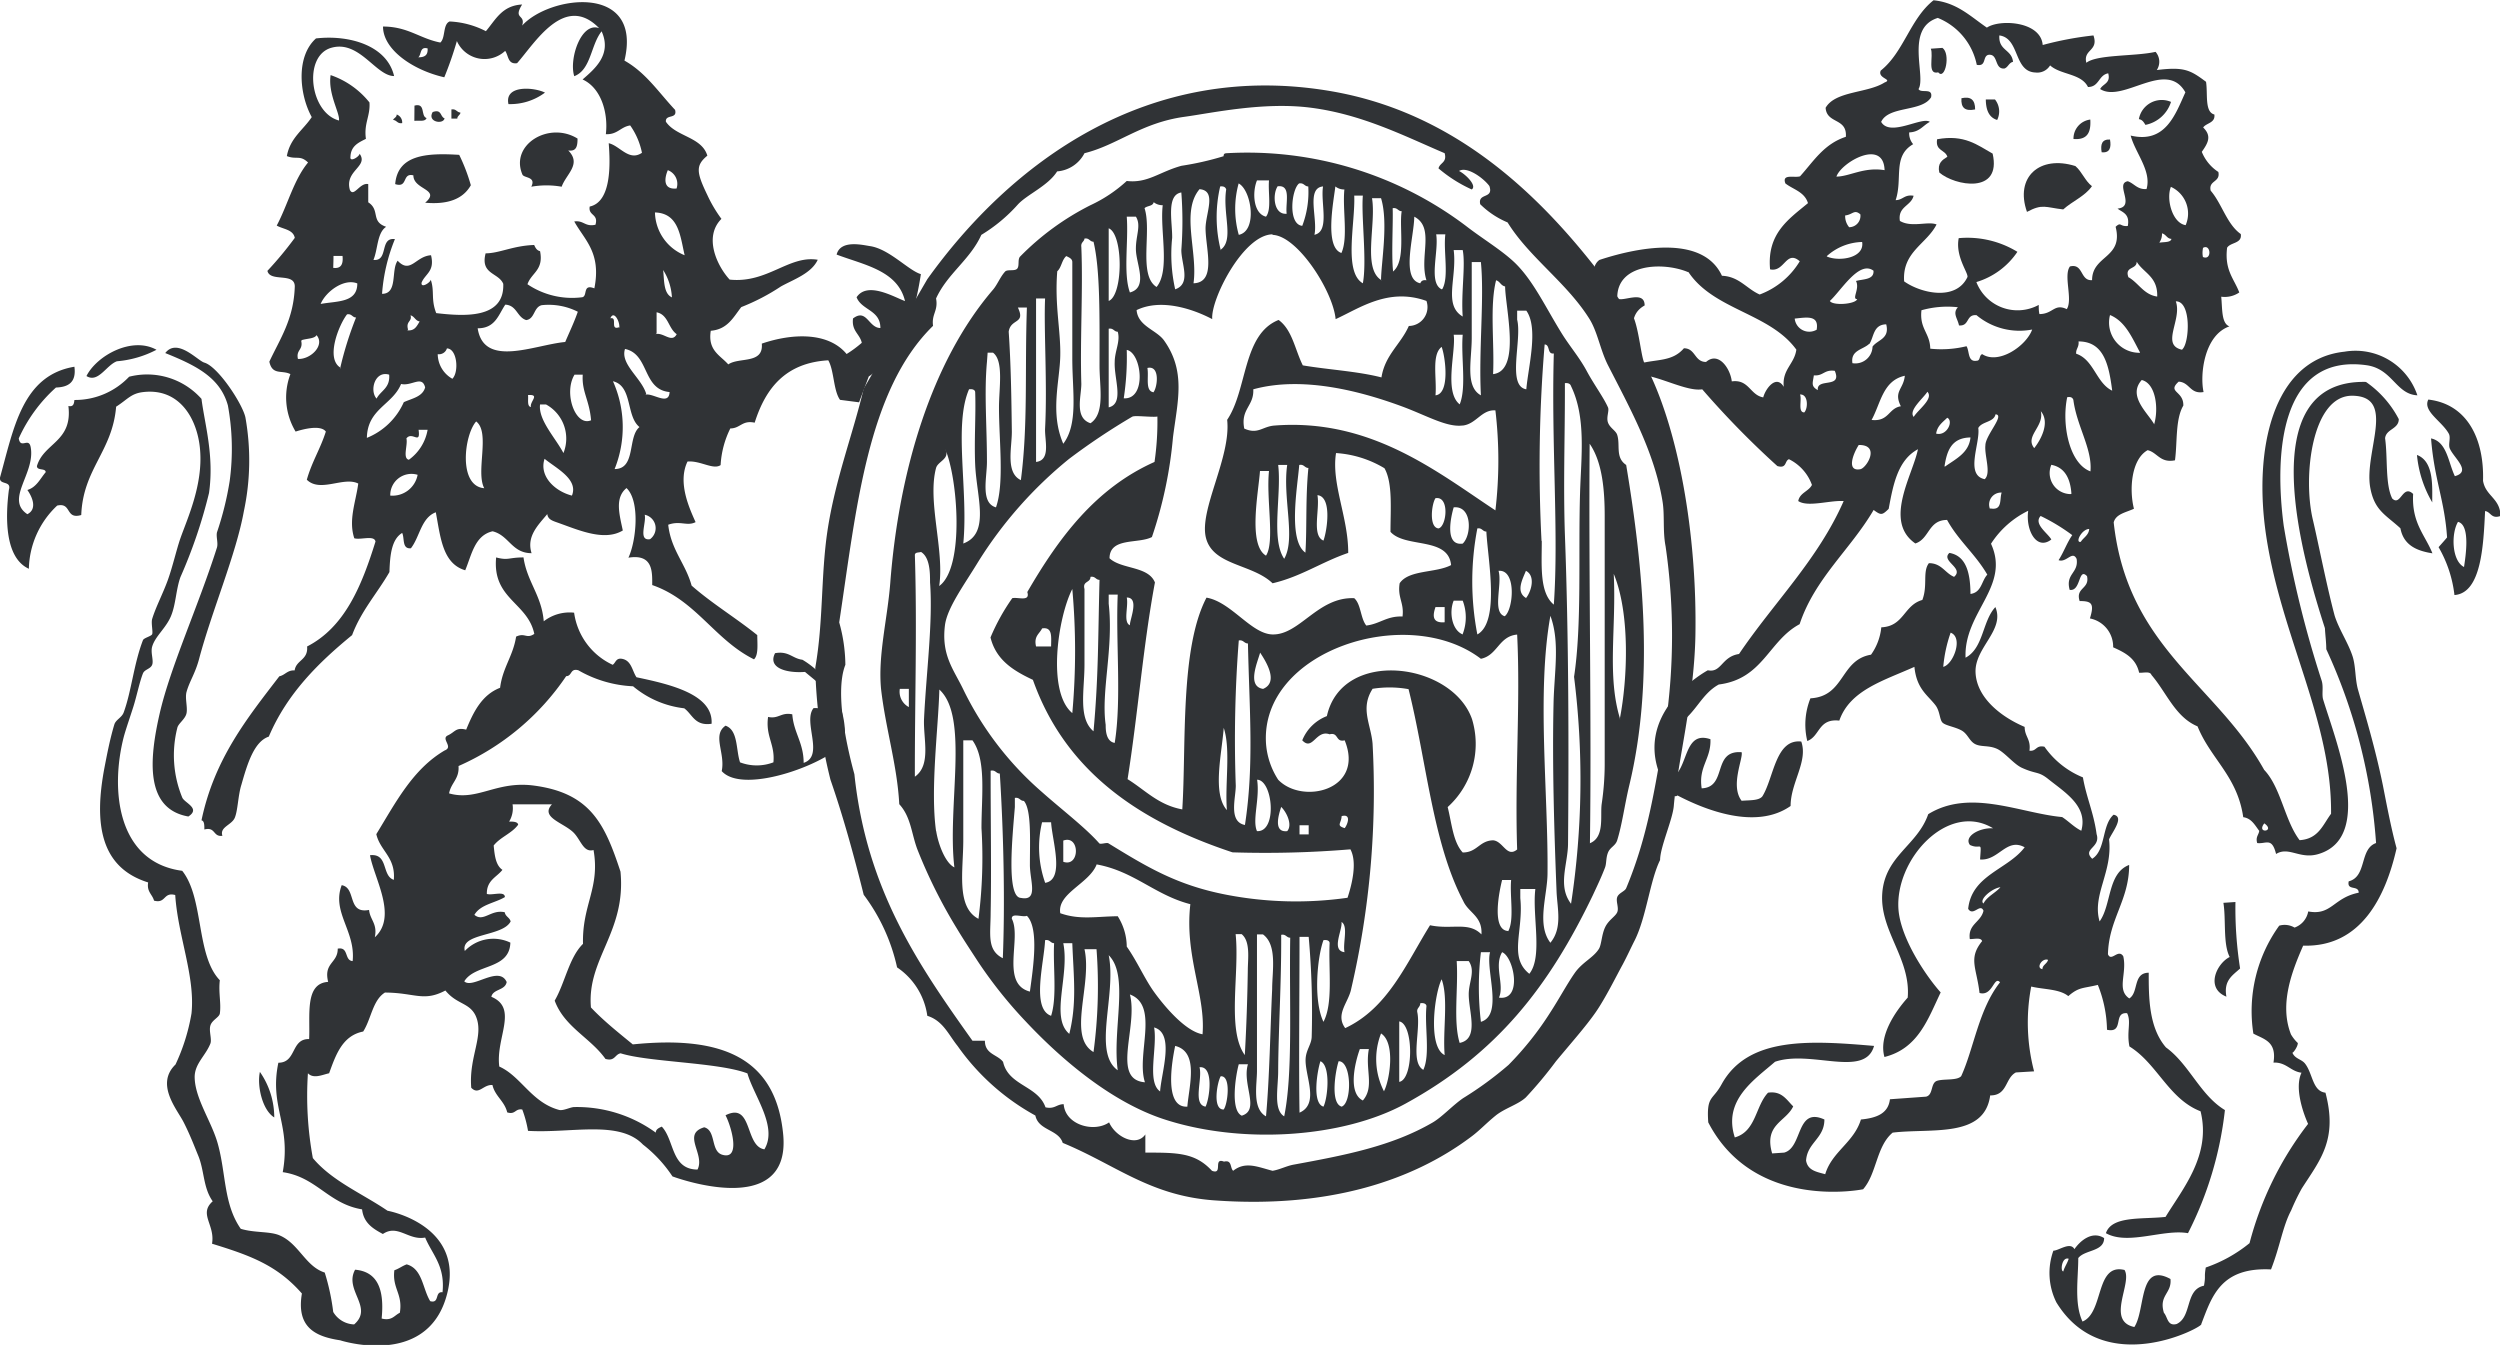 <svg xmlns="http://www.w3.org/2000/svg" viewBox="0 0 182.76 98.32"><title>lions</title><g id="Ebene_2" data-name="Ebene 2"><g id="Ebene_1-2" data-name="Ebene 1"><path d="M122.36,58.93c-.09,1-1,3-1,3.94-.74,1.49-1,4.15-1.85,5.86-.33.65-.51,1.07-.88,1.77-.49.89-1.28,2.5-2,3.53s-1.76,2.2-2.88,3.55a30.09,30.09,0,0,1-2.21,2.65c-.58.53-1.53.78-2.21,1.33s-1.18,1.1-1.78,1.54c-4.45,3.35-10.72,5.24-18.8,4.65-4.7-.34-7.22-2.62-11.06-4.2-.32-1-1.77-.89-2-2A16.87,16.87,0,0,1,70,76.46c-.66-.82-1.06-1.84-2.21-2.2a5.11,5.11,0,0,0-2.21-3.54,13.76,13.76,0,0,0-2.44-5.31c-.72-2.89-1.5-5.73-2.43-8.41a36.8,36.8,0,0,1-1.11-8.19c.6-3.41.4-6.71.89-10,.56-3.74,1.87-7.1,2.65-10.4l4.65-8c6-8.38,16.06-16.11,29.65-13.72,10,1.77,16.6,9,21.46,15.94.81,0,1,3.28,1.3,3.88,2.49,4.63,3.88,12.56,3.74,20C123.84,51.23,122.63,55.74,122.36,58.93ZM107.59,13.85a10.24,10.24,0,0,1-2.43-1.54c.1-.43.64-.41.45-1.11-2.91-1.24-6-2.83-9.74-3.32-3.48-.46-7.3.39-9.29.66-3.16.44-4.88,2.06-7.3,2.66a2.46,2.46,0,0,1-2,1.33c-.66,1.06-2.21,1.69-2.88,2.43a11.64,11.64,0,0,1-2.66,2.21C70.91,19,69.26,20,68.43,21.82c.17.91-.34,1.13-.22,2-4.81,4.7-5.61,13.41-6.86,21.68a11.79,11.79,0,0,1,.45,3.1c-.86,2.17.3,6.69.66,8,.89,8.48,4.73,14,8.63,19.48H72c0,1,.92,1,1.33,1.55.39,1.75,2.55,1.73,3.1,3.32.68.15.81-.23,1.33-.23.11,1.52,2.22,2.1,3.32,1.33.47,1.07,2,1.82,2.65.88v1.33c2.35,0,3.64,0,4.87,1.33.84.32.05-1,.88-.67.6-.15.43.46.67.67.9-.72,1.82-.27,2.88,0,.54-.09,1-.35,1.54-.45,3.75-.69,7.18-1.34,10.18-3.09.69-.41,1.43-1.23,2.21-1.77a25.58,25.58,0,0,0,3.32-2.43A22.84,22.84,0,0,0,113.34,74c.65-1,1.22-2.07,1.78-2.87s1.36-1.11,1.77-1.77c.19-.32.19-1,.44-1.55s.74-.79.89-1.11-.1-.78,0-1.1.56-.43.66-.67c1.59-3.8,2.13-7.4,2.88-11.94a45.35,45.35,0,0,0,0-13.06c-.22-1.13-.05-2.29-.23-3.32-.6-3.61-2.41-6.83-4-9.95-.55-1.11-.74-2.37-1.32-3.32-1.65-2.66-4.42-4.52-6-7.08a6.31,6.31,0,0,1-2-1.33c-.19-.86,1-.36.67-1.33-.41-.56-1.63-1.47-2.22-1.1C107.12,12.72,108,13.57,107.59,13.85Z" style="fill:#303336;fill-rule:evenodd"/><path d="M89.45,11.42c0-.19.09-.21.23-.22a26.53,26.53,0,0,1,17.48,5.31c1.17.91,2.56,1.74,3.53,2.65,1.4,1.32,2.34,3.4,3.54,5.31.57.9,1.25,1.69,1.77,2.66s1.22,1.91,1.55,2.65c.11.24-.14.72,0,1.11s.57.59.67.89c.25.74-.16,1.66.66,2.21,1.26,7.56,2.05,15.89.22,23.45-.34,1.43-.51,2.81-.88,4-.13.4-.51.49-.67.89s-.1.8-.22,1.1c-.27.71-.57,1.33-.88,2-3.22,6.7-7,11.58-13.72,15.26-4.58,2.5-12,3-17.7,1.11-3.73-1.24-7.32-4.23-10-7.08a32.44,32.44,0,0,1-3.54-4.43c-.5-.77-1.06-1.61-1.55-2.43a37.09,37.09,0,0,1-2.87-5.75c-.44-1.15-.47-2.39-1.33-3.32-.15-2.85-1-5.53-1.33-8.41-.24-2.46.46-5.1.67-7.74.62-8.15,3-16.21,7.52-21.47.32-.38.52-.93.88-1.32.17-.18.72,0,.89-.22s0-.69.22-.89A19.44,19.44,0,0,1,79.72,15a10.4,10.4,0,0,0,2.65-1.77c1.53.18,2.37-.66,4-1.11A21.58,21.58,0,0,0,89.45,11.42Zm3.1,4.42c.42-.53.14-1.77.22-2.65h-.88C91.53,14.06,91.62,15.62,92.55,15.84Zm-2,1.33c1.4-.27.94-3.27,0-3.76A7,7,0,0,0,90.56,17.17Zm4.65-.66a6.91,6.91,0,0,0,.44-2.88c-.28,0-.31-.28-.67-.22C94.41,13.83,94.13,16.42,95.21,16.51Zm-6,1.77c1.06-.69.16-2.63.44-4.43-.05-.17-.19-.25-.44-.22A9.88,9.88,0,0,0,89.24,18.28Zm4.86-2.66c-.1-.78.36-2.13-.66-2C93,14.23,93.11,15.76,94.1,15.62Zm2,1.55c1.19-.21.46-2.34.66-3.54C95.46,13.74,96.35,16,96.09,17.17Zm2,1.33c.51-1.11.07-3.17.22-4.65a1,1,0,0,1-.66-.22C97.49,14.73,96.81,18.11,98.08,18.5ZM87.25,20.71c1.69-.06.9-2.47.88-4,0-1.12.85-2.78-.44-2.88C86.31,15.47,87.58,18.43,87.25,20.71Zm-1.56-3.32a11.68,11.68,0,0,0,.22,3.76c1.19-.41.45-1.85.45-2.87a27.85,27.85,0,0,0,0-4.21C85.24,14.25,85.71,16.22,85.69,17.39Zm13.94,3.32c.31-1.62-.13-4.9,0-6.41H99C99.09,16.26,98.2,19.89,99.63,20.71Zm1.33-.22c0-1.22.55-4.22,0-6h-.66C100.62,16.41,99.58,19.66,101,20.49ZM85,15a1,1,0,0,1-.66-.22c-.06.31-.49.25-.67.44.55,1.67-.48,4.91.88,5.76C85.56,19.77,84.78,16.84,85,15Zm16.81,4.87c1-.75.46-3.25.66-4.43-.28,0-.3-.28-.66-.22C101.85,16.29,101.71,18.64,101.84,19.83ZM82.6,21.38c1.35-.36.47-2.06.44-3.1s.41-1.78,0-2.44h-.67C82.51,17.64,82.1,20,82.6,21.38Zm21.23-.67c.06-.17.19-.26.45-.22-.55-1.7.64-3.85-.89-4.65C103.37,17.34,102.4,20.41,103.83,20.71ZM81.05,22c1.07-.42,1.07-4.89,0-5.31Zm12-4.87c-2.16,0-4.56,4.78-4.43,6.2-1.44-.76-3.76-1.52-5.53-.66.1,1.18,1.44,1.44,2,2.21,1.62,2.27,1,4.43.66,7.08a31.12,31.12,0,0,1-1.54,7.3c-1,.52-3.08,0-3.1,1.55.87.82,2.83.56,3.32,1.77-.86,4.6-1.25,9.67-2,14.38,1.28.79,2.25,1.89,4,2.21.3-4.66-.18-11.76,1.77-15.48C90,44,91.45,46.32,93,46.38c2,.07,3.33-2.76,6-2.65.5.44.45,1.46.88,2,1-.12,1.5-.71,2.65-.66.13-1-.38-1.38-.21-2.43.67-1,2.65-.74,3.76-1.33-.2-2.09-3.35-1.22-4.43-2.43,0-1.67.17-3.57-.44-4.65a7.87,7.87,0,0,0-3.54-1.11c-.36,2.23.9,4.7.89,7.3-1.94.66-3.44,1.73-5.53,2.22-1.49-1.43-4.35-1.28-4.87-3.32s1.85-5.9,1.55-8.63c1.49-2.2,1.12-6.25,3.76-7.3,1,.72,1.2,2.18,1.77,3.32,1.89.32,4,.43,5.75.88.26-1.65,1.41-2.42,2-3.76A1.38,1.38,0,0,0,104.28,22c-2.78-1-4.9.54-6.64,1.33C97.45,21.28,94.83,17.19,93,17.17Zm12.39,4c.5-.88.07-2.72.22-4h-.67C105.2,18.38,104.4,20.67,105.39,21.15ZM79.05,18.06c.13,3.13-.1,6.76,0,10,0,.92-.52,2.49.67,2.88,1.08-.72.66-2.63.66-4.2,0-3.48.06-7-.44-9.07-.28,0-.3-.29-.66-.23C79.26,17.68,79,17.7,79.05,18.06Zm27.88,5.08c-.13-1.72.22-3.75,0-4.86h-.66C106.53,20.32,105.49,22.29,106.93,23.14ZM77.29,19.83c-.2,2.49.26,4.32.22,6.19s-.76,4.17.22,6.42c1.11-1.46.66-3.85.66-6.2V19.16c0-.25-.24-.34-.44-.44C77.62,19,77.6,19.56,77.29,19.83Zm30.3,0V24.7c0,1.62-.5,3.56.67,4.2-.17-3.31.26-7.06,0-9.74h-.67Zm1.56,7.52c2.06-.24.9-4.81.88-6.41-.32-.06-.37-.37-.66-.45C108.89,22.38,109.26,25.11,109.15,27.35ZM75.74,33.77c1.1-.13.62-1.6.66-2.44.17-3.25-.1-7.25,0-9.51h-.66Zm-2-9.52c.16,2.31.2,4.89.23,7.31,0,1.21-.47,3,.66,3.54.53-4.06.28-8,.44-12.62h-.66C75,23.71,73.88,23.26,73.74,24.25Zm37.17-.88c.37,1.47-.77,4.86.67,5.09.14-1.65.91-4.47,0-5.75h-.67ZM81.05,29.78c1.16-.27.38-2.09.44-3.32,0-.8.43-1.51.22-2.21-.28,0-.3-.28-.66-.22Zm25.66-.22c.51-1.25.08-3.46.22-5.09h-.66C106.45,25.66,105.54,28.64,106.71,29.56Zm6,10c0,1.77-.18,3.77.88,4.64.37-5.21-.19-11.65,0-18.36-.51.07-.25-.64-.67-.66A106.89,106.89,0,0,0,112.69,39.52ZM104.94,28.9c1.07-.11.73-2.8.45-3.54C104.63,25.93,105.05,27.67,104.94,28.9Zm-22.79.22c1.71.1,1.32-3.33.22-3.54A19.85,19.85,0,0,1,82.15,29.12Zm-10-2.66c-.21,2.28,0,4.68,0,7.31,0,1.15-.49,3,.66,3.32.62-1.76.22-4.85.22-7.31,0-1.42.36-3.41-.44-4H72.2Zm12.17,2.22c.3-.37.5-2-.44-1.78C84,27.57,83.68,28.63,84.37,28.68Zm22.56,2.43c-1.1.12-2.48-.67-4.2-1.33-3.12-1.17-7.43-2.32-11.06-1.32.06,1.24-.94,1.42-.66,2.87,1,.45,1.32-.15,2.2-.22,7.07-.55,11.94,3.42,16.16,6.2a31.16,31.16,0,0,0,0-7.31C108.31,29.93,107.92,31,106.93,31.11Zm7.52-2.43c0,3.31-.12,6.84,0,10.4.28,7.46.29,15.64.23,22.57,0,1.51-.79,3.1.22,4.42a60.28,60.28,0,0,0,.22-16.59c.58-3.84.3-8.92.44-13.5.08-2.59.45-5.46-.66-7.75-.05-.16-.19-.25-.45-.22Zm-44,11.06c2-.72,1-3.37.89-5.75-.08-1.83.06-3.65,0-5.31,0-.17-.18-.26-.45-.22C69.7,31.08,70.8,35.85,70.42,39.74Zm12.39-9.29a48.66,48.66,0,0,0-4.64,3.1,30.4,30.4,0,0,0-6.64,7.52c-1,1.65-2.27,3.36-2.43,4.64-.27,2.18.62,3.21,1.32,4.65a23.48,23.48,0,0,0,5.76,7.53c1.39,1.24,3.19,2.61,4.2,3.76.1.1.54-.08.67,0,2.82,1.73,5,3.06,8.63,3.76a26.76,26.76,0,0,0,8.85.22c.29-.88.74-2.56.21-3.54a75.49,75.49,0,0,1-8.62.22C83.3,60.06,77.88,56.4,75.51,49.7c-1.4-.66-2.69-1.43-3.1-3.1A15.15,15.15,0,0,1,74,43.73c.42-.1,1.33.29,1.1-.45,2.32-4,5-7.59,9.3-9.51a20.53,20.53,0,0,0,.21-3.32C84.3,30.52,83,30.36,82.81,30.45Zm33.42,31.2c1.12-.43.76-2,.88-2.88a20,20,0,0,0,.22-2.87c0-6.47,0-12.51,0-18.15,0-1.83-.15-3.94-1.1-5.31C116.13,42.18,116.36,52.58,116.23,61.65ZM68.43,34.21c-.65,2.44.62,6,.23,8.63,1.88-1.36,1.35-7.93.44-10C69.47,33.55,68.57,33.71,68.43,34.21Zm25.45,6.64c.86-1.49-.13-4.46.22-6.86h-.66C93.7,36.16,92.89,39.4,93.88,40.85Zm1.55-.45c.12-1.76,0-4,.22-6.19-.28,0-.31-.29-.67-.22C94.85,35.61,94.14,39.49,95.43,40.4Zm-2.88.22c.66-1,0-4.18.22-6.19h-.66C92,36,91.22,39.83,92.55,40.62Zm4.2-1.1c.27-.73.64-3.22-.44-3.32C96.5,37.26,95.87,39.15,96.75,39.52Zm8.41-.89c.6-.13.83-2.39-.22-2.21C104.66,36.82,104.44,38.56,105.16,38.63Zm1.77,1.11c.67-.63.69-2.79-.66-2.65C106.06,37.8,105.59,39.93,106.93,39.74ZM108,46.38c1.68-.92.75-5.57.66-7.52-.28,0-.31-.29-.66-.23A20.41,20.41,0,0,0,108,46.38ZM66.88,56.78c1.21-.85.61-2.75.67-4.21.16-3.4.66-7.06.44-10,0-.67,0-1.82-.66-2.22-.17.06-.43,0-.45.22C67.05,46,66.87,51.32,66.88,56.78ZM110,45.05c.64-.48.88-3.44-.45-3.32C109.84,42.73,109.06,44.77,110,45.05Zm1.55-1.32c.39-.47.73-1.63,0-2C111.32,42.32,110.77,43.27,111.58,43.73Zm6.86,8.84c.59-3,.75-7.76-.44-10.62C118.17,45.91,117.46,49.4,118.44,52.57ZM79.28,43.06v5.53c0,1.88-.48,3.92.66,4.87.37-4,.33-7,.44-11.07-.28,0-.3-.28-.66-.22C79.72,42.62,79.12,42.46,79.28,43.06Zm-.89,9.07a50.77,50.77,0,0,0,0-9.07C77.36,45.05,76.5,50.56,78.39,52.13Zm2.66-8c.37,3.26-.57,6.4-.22,8.86,0,.33,0,1.21.66,1.32.51-3.17.07-7.3.22-10.84h-.66Zm1.55,1.55c0-.41.71-2-.23-2C82.51,44.32,82.09,45.48,82.6,45.71Zm24.33.67a3.42,3.42,0,0,0,0-2.44h-.66C105.92,44.75,106.14,46.06,106.93,46.38Zm-1.32-.89V44.38h-.67C104.75,44.94,104.65,45.57,105.61,45.49Zm7.52,18.37c0,1.61-.82,3.74.21,5.09.9-1.09.5-2.5.45-3.77-.17-4.31-.32-9.19-.22-13.71.05-2.33.48-4.5-.23-6.42C112.33,50.64,113.19,58,113.13,63.86ZM75.74,47.26h1.1c0-.67.13-1.45-.66-1.32C76,46.33,75.56,46.5,75.74,47.26Zm16.81,7.08A5.59,5.59,0,0,0,93.44,57c1.77,1.85,6.35.76,4.86-2.88-.68.17-.43-.61-1.1-.44-1-.36-1.24,1.26-2,.44A3.17,3.17,0,0,1,97,52.35c1.11-5,9.16-3.93,10.61.22A6.22,6.22,0,0,1,105.83,59c.3,1.18.39,2.55,1.1,3.32,1.06,0,1.21-.86,2.22-.89.74.06,1,1.3,1.76.67-.18-5.33.25-10.7,0-15.71-1.35.12-1.43,1.52-2.65,1.77C102.88,44.07,92.13,47.58,92.55,54.34Zm-2.21,3.1c0,.91-.55,2.63.67,2.87.68-4.41.32-8.44.22-13.27-.29,0-.32-.28-.67-.22A93.6,93.6,0,0,0,90.34,57.44Zm2-7.08c1.13-.48.26-1.93-.22-2.65C91.92,48.44,91.14,50.17,92.33,50.36Zm8,0c-.92,1.43-.12,2.59,0,4a63.82,63.82,0,0,1-1.56,17.92c-.19,1-1.19,1.86-.44,2.88,3.12-1.46,4.45-4.7,6.2-7.52,1.6.34,2.82-.29,3.76.67.08-1.34-.94-1.57-1.33-2.44-2.24-4.25-2.69-10.28-4-15.49A7.86,7.86,0,0,0,100.3,50.36ZM66.44,51.69V50.36h-.66A1.27,1.27,0,0,0,66.44,51.69Zm2,9.07c.14.91.65,2.32,1.33,2.65-.54-4.48,1.1-11-1.1-13C68.6,53.19,68,57.68,68.43,60.76Zm21.25-1.55c-.15-1.92.29-4.42-.23-6C89.31,55.15,88.62,58,89.68,59.21ZM70.42,54.79v6.63c0,2.24-.54,4.89,1.11,5.75a35,35,0,0,0,.22-6.63c0-2.34.37-5-.66-6.42h-.67Zm2,2.21c0,3,.06,6.92,0,9.73,0,1.55-.3,2.72.89,3.32.16-3.92.07-8.91-.22-13.5-.28,0-.3-.28-.67-.21Zm19.48,3.76c1.5.07,1.15-3.74,0-3.76C92.11,58.39,91.53,59.94,91.89,60.76ZM74.19,59c-.17,2.12-.64,6.6.44,6.64,1.32.26.65-1.27.66-2.44,0-1.8.12-4-.44-4.65-.29,0-.31-.28-.66-.22ZM94.1,60.76c.41-.47-.06-1.41-.44-1.77C93.49,59.51,93.05,60.88,94.1,60.76Zm4.2-.22c.16-.17.56-1.08-.22-.88C98.05,60.21,97.66,60.34,98.3,60.54Zm-21.9,4c1.47-.22.51-3.11.44-4.43h-.66A7.79,7.79,0,0,0,76.4,64.52ZM95,61h.67v-.67H95ZM77.73,63c1.23.43,1.23-2,0-1.55Zm2.43.22c-.56,1.39-2.89,2.09-2.65,3.54,1.41.5,2.61.24,4.2.22a4.2,4.2,0,0,1,.66,2.22c.75,1.06,1.32,2.38,2,3.32s2.24,2.86,3.54,3.09c.24-2.86-1.33-5.73-.89-9.51C84.42,65.43,82.91,63.69,80.16,63.19Zm30.09,4.87c.47-.86.11-2.55.22-3.76h-.66C109.62,65.08,109,68,110.25,68.06Zm.89-2.43c.25,2.44-.88,4.3.66,5.53,1-1.25.2-4.23.44-6.2h-1.1ZM75.29,72.49c.23-1.7.69-4.63-.22-5.54-.32.13-1.14-.25-1.1.22C74.7,68.58,73.12,71.92,75.29,72.49Zm23-2.88c-.14-.67.29-1.91-.22-2.21C98.15,68,97.28,69.5,98.3,69.61ZM91,77.13c.12-2.06.19-4.24.22-6.19,0-.83.21-2.11-.45-2.65h-.44C90.63,71.16,89.67,75.29,91,77.13ZM91.89,69c0,3.21,0,6.67,0,9.29,0,1-.37,2.75.66,3.32.26-2.85.31-6.32.45-9.3,0-1.31.39-3.22-.67-4h-.44Zm1.55,9.29c0,1.24-.36,2.84.44,3.32.65-3.21.36-8.2.44-13.06-.28,0-.31-.28-.66-.21C93.68,71.85,93.46,75.18,93.44,78.24ZM95,81.34c1.51-.66.34-2.77.45-4,.06-.63.42-1,.44-1.54a62.53,62.53,0,0,0-.22-7.31H95C95,72.76,94.94,77.77,95,81.34ZM76.84,74.26c.45-1.4.13-3.57.22-5.31-.28,0-.3-.29-.66-.22C76.33,70.37,75.38,73.75,76.84,74.26Zm19.91.44c.72-1.35.36-3.77.45-5.75,0-.18-.19-.26-.45-.22C96.29,70,96,73.14,96.75,74.7Zm-18.58.88c.57-2.29.31-4.21.22-6.63h-.66C78.21,71.31,76.75,74.38,78.17,75.58Zm1.77,1.33a36.06,36.06,0,0,0,.22-7.52h-.88C79.86,72,78,75.76,79.94,76.91Zm28.32-2.21c1.66-.49.32-3.81.67-5.09h-.67A21.65,21.65,0,0,0,108.26,74.7Zm1.32-1.77c1.76.25,1.08-3,.23-3.32C109.2,70.64,110,72,109.58,72.93ZM81.71,78.24c-.41-3,.86-6.91-.66-8.41C81.64,72.72,79.85,76.92,81.71,78.24Zm25-2c1.44-.29.66-2.27.66-3.55,0-.91.51-1.7,0-2.43h-.88C106.62,72.21,106.22,74.68,106.71,76.25Zm-1.1.88c-.15-1.77.29-4.13-.22-5.53C104.88,72.59,104.35,76.53,105.61,77.13Zm-21.91,2c-.66-2,1.08-5.62-1.1-6.42C83.22,75.06,81.2,78.92,83.7,79.12ZM103.61,74c.27,1.29-.54,3.65.44,4.21.52-1.11.08-3.17.23-4.65,0-.17-.19-.26-.45-.22C103.82,73.65,103.55,73.68,103.61,74Zm-1.32,5.09c1.06-.18,1.06-4.24,0-4.42Zm-17.48.67c.1-1.4,1.08-4.22-.44-4.65C84.63,76.57,83.81,79.09,84.81,79.79Zm16.37,0c.41-.78.85-3.53-.22-4.21A5.15,5.15,0,0,0,101.18,79.79ZM86.8,80.9c.12-1.5.87-4-.89-4.44C85.66,77.65,85.09,81,86.8,80.9Zm12.83-.45c.87-1,.15-2.27.44-3.76h-.66C99.06,77.65,98.51,79.9,99.63,80.45Zm-2.88.45c.32-.62.54-3-.22-3.32C96.32,78.18,95.88,80.65,96.75,80.9Zm1.33,0c.77-.27.74-3.33-.22-3.32C97.65,78.18,97.21,80.65,98.08,80.9Zm-7.3.66c1.36-.42,0-2.28.45-3.76h-.67C90.35,78.53,89.91,81.18,90.78,81.56Zm-2.65-.66c.28-.52.65-3-.44-2.88C87.92,78.89,87.17,80.74,88.13,80.9Zm1.32.21c.28-.29.59-2.49-.21-2.43C89,79.05,88.6,81.12,89.45,81.11Z" style="fill:#303336;fill-rule:evenodd"/><path d="M141.15,3.56,142,3.5c.61.42.2,2.4-.31,1.79C140.85,5.49,141.37,4.1,141.15,3.56Z" style="fill:#303336;fill-rule:evenodd"/><path d="M143.39,7.18c.69-.15,1,.12,1,.82C143.65,8.15,143.34,7.88,143.39,7.18Z" style="fill:#303336;fill-rule:evenodd"/><path d="M145.17,7.27l.67,0A1.4,1.4,0,0,1,146,8.77C145.41,8.59,145.18,8.06,145.17,7.27Z" style="fill:#303336;fill-rule:evenodd"/><path d="M158.71,7.45a2.47,2.47,0,0,1-1.87,1.68c-.12-.19-.22-.38-.48-.42A1.7,1.7,0,0,1,158.71,7.45Z" style="fill:#303336;fill-rule:evenodd"/><path d="M152.81,8.74c.05.87-.16,1.51-1.23,1.42A1.4,1.4,0,0,1,152.81,8.74Z" style="fill:#303336;fill-rule:evenodd"/><path d="M141.61,10.18c2-.37,2.95.43,4.06,1.05.68,3-2.77,2.36-3.9,1.38-.15-.68.22-.92.59-1.15C142.2,10.93,141.47,11.05,141.61,10.18Z" style="fill:#303336;fill-rule:evenodd"/><path d="M154.25,10.2c.1.57,0,1-.61.93C153.54,10.55,153.66,10.17,154.25,10.2Z" style="fill:#303336;fill-rule:evenodd"/><path d="M151.72,12.14c.48.41.71,1.09,1.21,1.47-.51.74-1.44,1.1-2.1,1.7-1.31-.15-1.51-.43-2.65.18C147.28,12.94,149.11,11.32,151.72,12.14Z" style="fill:#303336;fill-rule:evenodd"/><path d="M177.52,29.21c2.85.33,4.09,2.88,4,5.94.19,1.13,1.25,1.26,1.28,2.57-.69.24-.7-.3-1.13-.36-.12,2.46-.26,6-2.24,6.14A9,9,0,0,0,178.27,40c.21-.24.42-.47.62-.71-.17-2.69-.94-4.24-1.17-7.24,1.17.25,1.25,1.74,1.74,2.76,1.24-.34-.05-1.31-.36-2-.15-.3.08-.8-.08-1.1C178.52,30.79,177.09,30.06,177.52,29.21Zm2.61,12.24c.1-.69.5-3.07-.44-3.3C179.18,39,179.23,41,180.13,41.45Z" style="fill:#303336;fill-rule:evenodd"/><path d="M176.69,33.26c1.32.49,1.09,2.54,1.12,3.47A8.38,8.38,0,0,1,176.69,33.26Z" style="fill:#303336;fill-rule:evenodd"/><path d="M162.54,66l.88-.06a28.52,28.52,0,0,0,.34,4.86c-.54.5-1.22.87-1,2.06-1.56-.62-.72-2.42.24-2.9C162.5,69,162.74,67.23,162.54,66Z" style="fill:#303336;fill-rule:evenodd"/><path d="M150.33,95.21a4.82,4.82,0,0,1-.22-3.78c.39,0,1.24-.68,1.54-.11.36-.54,1.26-1.39,2.17-.81,0,1-1.41.84-1.89,1.46,0,1.48-.31,3.31.31,4.64,1.58-.65.92-4.29,3.07-3.77.6.94-1.38,3.73.72,4.17.83-1.27.3-4.79,2.64-3.51.11,1.06-.87,1.18-.48,2.47.28.31.25,1,.93.82,1.14-.53.6-2.52,2-2.8.14-.79,0-.54.13-1.33a10.41,10.41,0,0,0,3.2-1.78,24.28,24.28,0,0,1,4.28-8.72c-.38-.84-1-2.66-.48-3.74-.81-.1-1.11-.78-2.05-.74.26-1.57-.73-1.71-1.47-2.12a10.68,10.68,0,0,1,1.89-7.89,1.42,1.42,0,0,1,1.12.14,1.54,1.54,0,0,0,1-1.18c1.71.32,1.83-1,3.69-1.37,0-.58-.88-.11-.73-.83,1.35-.35.77-2.37,2-2.8a40.46,40.46,0,0,0-3.64-14.17c0-.51-.07-1-.1-1.54-1.58-4.88-5.48-18.19,3-18a7.54,7.54,0,0,1,2.4,2.72c0,.74-.93.71-1,1.4.2,1.42,0,3.36.52,4.4.62.62.76-1.07,1.53-.33-.12,2.13.88,3,1.41,4.34-1.16-.18-2.11-.6-2.34-1.83-1.09-1-1.91-1.3-2.21-3C172.82,33,175.2,29,172,28.93c-3-.07-3.67,5.92-2.92,9.07.4,1.69,1,4.79,1.59,7,.31,1,1,2,1.32,3,.23.73.17,1.63.39,2.42.53,1.87,1.25,4.22,1.82,7,.22,1.11.59,3.1,1,4.59-.8,3.54-2.6,7.25-6.83,7.12-.79,1.81-1.77,4.26-.89,6.49a2.85,2.85,0,0,0,.5.63c0,.28-.37.77-.4.7.19.47.68.47.94.82.56.73.53,2,1.48,2.11.91,3.44-.39,4.91-1.73,7a16.22,16.22,0,0,0-.78,1.61c-.62,1.17-.81,2.63-1.47,4.31-3.7-.18-4.33,2-5.1,4C161.16,96.94,153.84,100.94,150.33,95.21Zm-8.67-93.9c-2.43.76-.83,4.29-1.41,5.2.18.34,1.07-.13.92.6-.66,1.09-3.1.61-3.65,1.8.65,1.13,3-.42,3.56,0-.5.26-.74.74-1.51.77a1.2,1.2,0,0,0,.29.86c-1.52.88-.75,2.51-1.28,4.09.53,0,.63-.43,1.31-.32-.17.75-1.17.78-1,1.84.85.51,2.06,0,2.68.26-.73,1.44-2.52,2-2.37,4.16,1.21.86,3.79,1.47,4.63-.32.06-.32-.9-1.5-.64-2.84a7,7,0,0,1,4.29,1,5.53,5.53,0,0,1-3,2.21,3.23,3.23,0,0,0,4.56,1.67c0,.23,0,.45.05.67,1,0,1.08-.8,2-.36.46-.71-.26-2.45.23-3.12,1-.25.73,1.07,1.62,1,0-1.83,2.31-1.59,1.72-3.9.42-.39.29,0,.89-.06.17-.9-.41-1-.75-1.27,1.37-.14-.23-1.83.75-2,.47.16.69.62,1.37.57.39-1.31-.83-2.65-1.16-3.91,2.55.61,3.27-1.56,4-3.16-1.39-2.47-4.56.82-6.23-.24.19-.39.79-.41.59-1.15-.72.13-.65,1-1.48,1-.49-1-2-.88-2.77-1.58a1.09,1.09,0,0,1-1.07.52c-1.61-.06-1.13-2.51-2.64-2.71-.07,1.13.9,1,1,1.93-.31.07-.35.39-.63.49-.76.06-.42-1.11-1.18-1-.43.12-.12.87-.84.73A4.7,4.7,0,0,0,141.66,1.31Zm-7.41,11.6c.95,0,2-.72,3.52-.47C137.7,10.09,134.6,11.87,134.25,12.91Zm25.53,3.55a2.14,2.14,0,0,0-1.08-2.8C158.34,14.57,158.81,16.31,159.78,16.46Zm-24.89-.71a1.25,1.25,0,0,0,.29.86.83.83,0,0,0,.82-.94C135.55,15.28,135.45,15.69,134.89,15.75Zm-1.34,3c.87.39,2.77.13,2.58-1.06A4,4,0,0,0,133.55,18.72Zm-10.13,1.15c-1.83-.78-5.25-.64-5.19,1.91.35.31,2-.65,2,.52-1.6.88-.5,2.91-.37,4.25,1.28-.34,2.39-.13,3.24-1.12.86,0,.76,1,1.62,1,.92-.8,1.78.5,1.88,1.42,1.26-.17,1.33,1,2.3,1.17.16-.63.95-1.7,1.5-.77-.13-1.28.78-1.66.92-2.72C129.38,22.88,125.27,22.67,123.42,19.87Zm34.45-2.16c.32-.06.83,0,.87-.28-.32,0-.4-.34-.69-.4A1.09,1.09,0,0,1,157.87,17.71ZM133.77,22c.2.36,1.85.25,2-.13-.43,0,.21-.76-.09-1.33.54-.15,1.33-.08,1.28-.75C135.91,19,134.58,21.27,133.77,22Zm27.28-3.21c.67.28.57-1,0-.67C161,18.38,161,18.6,161.05,18.82Zm-5.44,1.48c.74.43,1.11,1.27,2.09,1.41.05-1.47-1-1.72-1.5-2.55C156.21,19.73,155.27,19.45,155.61,20.3Zm-15.14,2.38c-.17,1.39.62,1.68.64,2.84a7.74,7.74,0,0,0,2.65-.18c.23.36.07,1.18.75,1.06.28,0,.16-.41.4-.48,1.2.79,3.23-.61,3.65-1.8a4.9,4.9,0,0,1-4.07-1.05c-.79-.07-.49.82-1.28.75-.1-.51-.49-.88-.08-1.33A7,7,0,0,0,140.47,22.68Zm-7.66,1.42c.17-1.07-.78-.86-1.61-.78A1.07,1.07,0,0,0,132.81,24.1Zm26.72,1.47c.53-.43.69-3.54-.47-3.51C159.54,23.38,157.92,25.23,159.53,25.57Zm-22.88-.41c-.45.44-1.38.46-1.23,1.42a1.26,1.26,0,0,0,1.47-1.21c.37-.51,1.27-.56,1-1.63C136.92,23.73,137,24.65,136.65,25.16Zm19.79.63c-.58-1.08-1.07-2.27-2.19-2.73A2.21,2.21,0,0,0,156.44,25.79Zm-4.66.1c1.29.43,1.46,2.14,2.63,2.7-.24-1.87-.6-3.6-2.46-3.6C152,25.4,151.73,25.5,151.78,25.89ZM132.6,27.44c-.08.57-.23.79.29,1.08-.11-.93,1.81-.08,1.24-1.41C133.35,27,133.3,27.5,132.6,27.44ZM116.93,19c3.19-1.05,7.62-1.72,8.95,1.16,1.26.05,1.8.95,2.76,1.37a5.77,5.77,0,0,0,2.93-2.43c-1-.87-1.11.83-2.17.59-.24-2.62,1.35-3.66,2.77-4.84-.25-.83-1.09-1-1.65-1.44-.28-.73.66-.39,1.07-.52,1-1.11,1.74-2.36,3.35-2.89.1-1.4-1.4-.93-1.48-2.12.71-1.24,3.07-1.06,4.31-1.85.64-.24-.54-.29-.28-.87,1.69-1.35,2.15-3.79,3.86-5.14,1.71.17,2.7,1.18,3.9,2,.91-.63,3.94-.48,4.08,1.27a24.36,24.36,0,0,1,3.71-.7c.4,1.16-.77,1-.52,2,.78-.62,3.56-.46,5.06-.8a1.1,1.1,0,0,1,.09,1.33c2-.25,2.45,0,3.6.86.14.87-.12,2.21.61,2.39.08.63-.59.61-.82.95.65.63.35,1.14-.1,1.78a3.16,3.16,0,0,0,1.21,1.47c.17.77-.74.6-.56,1.37.82.95,1.18,2.45,2.2,3.17.11.71-.75.59-1,1-.2,1.65.51,2.26.89,3.27a1.88,1.88,0,0,1-1.32.31c.09.85,0,1.95.6,2.17-1.85.64-2.17,3.53-1.89,4.8-1,.17-1-.71-1.82-.76-.87.79.37.66.34,1.75-.59,1-.43,2.66-.61,4-1.09.22-1.29-.58-2-.74-1.21.68-1.35,2.91-1,4.28-.56.27-1.32.37-1.48,1,1,9.15,7.52,11.85,11,18.09,1.23,1.29,1.49,3.69,2.59,5.14,1.39-.09,1.7-1.13,2.3-1.93.07-6.78-3.62-12.91-4.74-20.3-.95-6.29.45-12.92,5.72-13.48a4.77,4.77,0,0,1,5.33,3.19c-1.57-.08-1.81-1.93-3.71-2.2-6.33-.88-6.76,6.47-6.06,11.74a78.37,78.37,0,0,0,2.78,11.34c.13.45,0,.93.09,1.32.93,3.07,3.79,10.09-.32,11.33-1.37.42-2.17-.58-3.11,0-.31-1.26-.74-.71-1.38-.8-.13-.45.11-.59.15-.89-.32-.42-.57-.92-1.17-1-.43-3-2.38-4.26-3.34-6.64-1.63-.68-2.27-2.48-3.37-3.76-.1-.29-.57-.14-.9-.16-.24-1.08-1.06-1.48-1.9-1.86a2.1,2.1,0,0,0-1.7-2.11c.35-1.11.11-1.27-.75-1.27-.32-1,.75-.87.54-1.82-.65-.68-.43,1.14-1.27,1-.32-1.19.67-1.22.51-2.26-.31-.65-.74.3-1.32.09.37-.57.61-1.27,1-1.83a14.21,14.21,0,0,0-2.31-1.4c-.55.58.54,1.27.78,1.72-1.07.83-1.89-.67-1.69-2.1a6.72,6.72,0,0,0-2.72,2.41c1.44,3.13-2,5-1.86,8.33,1.32-.7,1.22-2.67,2.18-3.7.71,1.69-1.51,2.95-1.45,4.76s1.78,3.23,3.59,4c0,.71.47.9.35,1.74.54.06.45-.43,1.1-.29a6.34,6.34,0,0,0,2.81,2.24c.25,1.46.79,2.58,1,4.15.32,1-1.08,1.07-.32,1.8,1-.63.69-2.45,1.56-3.22.83.15-.12,1.3-.33,1.8.28,2.37-1.26,4.08-.69,6,.88-1.23.57-3.52,2.16-4.13,0,2.6-1.49,3.95-1.55,6.53.25.59.75-.44,1.12.15.29,1.26-.51,2.44.44,3.08.7-.43.25-1.87,1.42-1.88,0,1.79,0,4,1.26,5.46,1.7,1.23,2.5,3.49,4.31,4.58a26.14,26.14,0,0,1-2.7,9c-1.8-.32-4.39.91-6,0,.43-1.29,2.66-1,4.36-1.19,1.27-2.08,3.35-4.53,2.56-7.72-2.33-.9-3.17-3.49-5.2-4.74-.22-1.1.15-1.8-.17-2.43-1.06-.1-.18,1.49-1.47,1.21a9.21,9.21,0,0,0-.67-3.28c-1.1.27-1.37.14-2.16.82-.64-.53-1.81-.48-2.71-.7a14.08,14.08,0,0,0,.21,6.2l-1.33.08c-.8.41-.6,1.69-1.88,1.68-.42,3.15-4.32,2.38-7.13,2.72-1.2,1-1.16,3-2.16,4.14,0,0-7.94,1.64-11.32-4.89-.14-2,.33-1.57,1-2.83,1.94-3.45,6.44-3.16,11.12-2.76-.66,2.38-4.62.26-7.24,1.16-1.51,1.32-3.82,2.8-2.94,5.53,1.56-.44,1.5-2.29,2.43-3.27,1-.15,1.35.52,1.84,1-.53,1.13-2.16,1.31-1.54,3.44l.88-.06c1.37-.37.85-3.37,2.94-2.42,0,1.39-1.25,1.68-1.34,3,.12.74.8.83,1.4,1,.49-1.65,2.1-2.32,2.61-4,1.15-.11,2-.44,2.12-1.48l2.64-.19c.55-.13.31-1,.81-1.16s1.45,0,1.76-.34c.92-2,1.28-4.89,2.84-6.86-.45-.51-.53,1.05-1.5.78-.21-1.84-.84-2.52.19-3.79-.09-.29-.57-.14-.9-.15-.15-1.1.81-1.22,1-2.07-.24-.59-.75.45-1.12-.14.26-2.48,2.9-2.87,4.13-4.5-1.33-.73-1.9,1-3.26.89.1-1.48.1-.67-.74-1.06-.46-.6.65-1.27,1.69-1.22-3.31-2-7.23,2.31-6.91,6,.19,2.1,2,4.79,3.08,6-.93,1.94-1.64,4.1-4.11,4.72-.44-1.53.78-3.31,1.7-4.34.24-2.85-2.06-4.88-1.86-7.63s2.57-3.49,3.36-5.78c3.06-1.89,6.73-.07,9.79.21.48.31.87.74,1.4,1,.51-1.83-1.25-2.83-2.48-3.83-.68-.52-.82-.3-1.84-.76-.62-.27-1.27-1.15-1.87-1.41s-1.15-.11-1.58-.34-.52-.74-1-1-1.14-.34-1.37-.56-.18-.85-.54-1.3c-.58-.74-1.36-1.18-1.52-2.78-2.23,1-4.72,1.7-5.49,3.93-1.55-.17-1.4,1.14-2.34,1.49a5.13,5.13,0,0,1,.23-3.12c2.53-.14,2.16-2.81,4.43-3.19a4.14,4.14,0,0,0,.75-2c1.66-.07,1.64-1.62,3-2,.41-1.06,0-2.06.48-2.69.93,0,1.17.72,1.84,1,.77-.65-1-1.15-.34-1.75,1.2.21,1.53,1.41,1.54,3,.82-.11.8-.95,1.23-1.41-.86-1.49-2.12-2.5-2.94-4-1.38,0-1.28,1.38-2.32,1.72-2.35-1.62-.19-5,.19-6.89-1.47.79-1.81,2.57-2.14,4.36-.48.47-.56.48-1.1.08-1.69,2.89-4.3,5-5.41,8.35-2.27,1.21-2.67,4-5.91,4.41-1.27.69-1.7,2.11-2.91,2.86a17.76,17.76,0,0,0-.6,4c1.33-.58.87-3.55,2.9-2.86.06,1.44-.89,2-.64,3.59,1.9-.07.74-2.81,2.92-2.64.13.44-.85,2.45,0,3.55.59-.05,1.27,0,1.52-.33.84-1.35.95-4.21,2.84-4,.51,1.45-.78,3-.78,4.71-2.53,1.78-6.26.28-8.27-.77-.53.44-1.08-1.85-1-.87C119,52.13,124.85,49,124.85,49c1,.21,1-1,2.28-1.19,2.53-3.75,5.76-6.88,7.65-11.18-1-.07-2.62.47-3.32,0,.1-.6.77-.71,1-1.18a3.36,3.36,0,0,0-1.68-1.88c-.33.12-.14.71-.85.5a64.65,64.65,0,0,1-5.49-5.61c-1.39.23-4.21-1.62-5.24-.87C118.68,28,115.16,20.2,116.93,19ZM136.82,30.7c1.27.14,1.23-.86,2.14-1-.55-1.1.19-1.23.29-2.23C137.64,27.82,137.49,29.49,136.82,30.7Zm-4.92-.55c.29-.31.29-1.35-.31-1.31C131.74,29.22,131.41,30.15,131.9,30.15Zm8,.33c.3-.52,1.48-1.33,1-1.84C140.58,29.14,139.5,30,139.9,30.48Zm17.57.56c.34-1.1.16-3-.9-3.26C155.52,28.94,157,30.17,157.47,31Zm-4.65,3.42c.15-1.64-1-3.3-1.25-5.23-.06-.17-.2-.24-.45-.19C150.7,31.06,151.28,33.9,152.82,34.46ZM141.54,31.7c.8.2,1.29-.94.81-1.16C142,30.88,141.62,31.14,141.54,31.7Zm3.6.86c0-.75,1.46-2.24.74-2.27-.12.59-1,.51-1.26,1,.16,1.1-1,3.44.47,3.74C145.58,34.59,145.06,33.31,145.14,32.56Zm3.57.2c.43-.54,1.2-1.85.48-2.7C149.46,31.19,148,31.88,148.71,32.76ZM136,34.3c.46-.09,1.49-1.79-.12-1.77C135.42,33.26,135,34.49,136,34.3Zm6.2-.2c.79-.56,1.74-1,1.85-2.12C142.63,32,142.32,33,142.15,34.1Zm9.23,2c-.08-1.17-.52-1.94-1.47-2.12A1.54,1.54,0,0,0,151.38,36.12Zm-5.91,1.07c.89.16.64-.68.81-1.16A.87.87,0,0,0,145.47,37.19Zm6.6,2.43c.2-.31.57-.47.61-.93C152.21,38.67,151.7,39.62,152.07,39.62Zm-10,9.13c.71-.26,1.4-2.13.48-2.48A10.2,10.2,0,0,0,142.06,48.75Zm23.41,11.46c-.62.79.86.61,0,0ZM145,66.05c.27-.52.86-.76,1.24-1.19C145.62,64.93,144.64,65.78,145,66.05Zm4.31,4.8c0-.31.34-.39.41-.68C149.28,70,148.79,70.81,149.34,70.85Zm1.53,22.08c.1-.34.29-.58.39-.91C150.7,91.84,150.59,93.06,150.87,92.93Z" style="fill:#303336;fill-rule:evenodd"/><path d="M39.84,6.77a4.23,4.23,0,0,1-2.67.84C36.86,6.18,39.07,6.38,39.84,6.77Z" style="fill:#303336;fill-rule:evenodd"/><path d="M30.3,7.72c.84-.22.43.76.88.91-.08.29-.56.17-.89.2C30.29,8.46,30.3,8.09,30.3,7.72Z" style="fill:#303336;fill-rule:evenodd"/><path d="M33,8c.36-.06.38.21.66.23,0,.18-.23.22-.23.44H33C33,8.43,33,8.21,33,8Z" style="fill:#303336;fill-rule:evenodd"/><path d="M31.63,8.19c.69-.24.53.35.87.46C32.41,9.13,31.2,8.92,31.63,8.19Z" style="fill:#303336;fill-rule:evenodd"/><path d="M29,8.37A.61.61,0,0,1,29.4,9c-.36.06-.38-.21-.66-.23C28.78,8.63,29,8.59,29,8.37Z" style="fill:#303336;fill-rule:evenodd"/><path d="M42.22,10.13c0,.58-.09.95-.68.87,1,1-.16,1.73-.48,2.65a6.37,6.37,0,0,0-2.22,0c.37-.75-.53-.62-.65-.89C37.26,10.57,40.14,8.84,42.22,10.13Z" style="fill:#303336;fill-rule:evenodd"/><path d="M33.57,11.32a13.28,13.28,0,0,1,.85,2.22c-.56,1-1.67,1.43-3.34,1.28,1.18-1-.86-.93-.86-2-.85-.21-.37.95-1.33.64C29.07,11.32,31.16,11.17,33.57,11.32Z" style="fill:#303336;fill-rule:evenodd"/><path d="M11.44,25.57a7.59,7.59,0,0,1-2.89.84c-.77.27-1.37,1.62-2.23,1.08C7.07,26,9.64,24.57,11.44,25.57Z" style="fill:#303336;fill-rule:evenodd"/><path d="M13.77,59.69c-3.18-.56-2.87-4.17-2.09-7.56s2.85-7.9,4.18-12.1c.1-.34-.07-.77,0-1.11a22.69,22.69,0,0,0,.93-3.75,17.57,17.57,0,0,0-.13-5.53c-.57-2.07-2.38-2.94-4.58-3.83.88-1.14,2.37.56,2.86.7,1,.29,2.78,3,3,4a17.82,17.82,0,0,1-.11,6.85c-.57,3.16-2.33,7.26-3.27,10.79-.28,1.07-.7,1.64-.92,2.42-.13.45.08,1.1,0,1.55s-.62.77-.68,1.1a8.13,8.13,0,0,0,.37,5.1C13.52,58.71,14.68,59.1,13.77,59.69Z" style="fill:#303336;fill-rule:evenodd"/><path d="M19,78.36a5.83,5.83,0,0,1,1.05,3.33C19.16,81.14,18.78,79.34,19,78.36Z" style="fill:#303336;fill-rule:evenodd"/><path d="M58.66,48.23c-.74-.09-1-.66-2-.48-.56,1.09.85,1.47,2.19,1.37,1.17,1,2.51,1.78,2.37,4-.86-.18-.57-1.47-1.75-1.35-.8,1,.82,3.49-.72,4,0-1.48-.73-2.2-.83-3.55-.82-.17-1,.36-1.77.19-.2,1.42.52,2,.39,3.32a3.42,3.42,0,0,1-2.44,0c-.31-.93-.13-2.35-1.06-2.68-1,.69,0,2-.28,3.32,1.64,1.83,8.21-.73,9-2.22A6.38,6.38,0,0,0,58.66,48.23Zm2.75-19c-.49-.68-.43-2.15-.86-2.89-3.09.18-4.57,2-5.38,4.56-.92-.2-1.05.42-1.78.42A6.83,6.83,0,0,0,52.68,34c-.54.37-1.47-.34-2.42-.26-.73,1.51.11,3.36.59,4.43-.62.32-1.12-.13-2,.19.2,1.84,1.27,2.84,1.71,4.45,1.49,1.31,3.25,2.37,4.8,3.62,0,.64.1,1.45-.24,1.77-2.88-1.43-4.24-4.32-7.44-5.43,0-.94.08-2.3-1.74-2,.58-1.23.86-4.15-.14-5.09-.87.71-.52,1.92-.27,3.1-1.33.8-3.16,0-4.64-.53-.47-.17-.83-.25-.88-.67-.65.79-1.54,1.62-1.15,2.86-1.45,0-1.65-1.31-2.85-1.6-1.31.3-1.53,1.73-2,2.85-1.67-.49-1.81-2.45-2.15-4.24-1.07.4-1.17,1.8-1.82,2.63-.67.07-.45-.73-.64-1.12-.78.47-.89,1.63-.93,2.86-.89,1.55-2.06,2.82-2.73,4.61-2.44,2-4.74,4.25-6.09,7.42-1.08.36-1.57,2-2,3.51-.25.78-.26,1.9-.49,2.43s-1.12.67-.9,1.31c-.7.1-.49-.68-1.32-.46,0-.32,0-.63-.21-.67.94-4.5,3.35-7.48,5.69-10.53.43-.09.58-.46,1.12-.43.11-.77,1-.75.91-1.75,2.77-1.42,4-4.46,5-7.67-.09-.49-1.08-.1-1.55-.24-.44-1.34.11-2.65.29-4-1.06-.54-2.78.69-3.76-.28.36-1.29,1-2.28,1.39-3.52-.39-.53-1.74-.15-2.21,0a4.83,4.83,0,0,1-.38-4.2c-.62-.32-1.32.11-1.54-.91.78-1.67,1.79-3.11,1.86-5.5,0-1.05-1.81-.29-2-1.14a26.47,26.47,0,0,0,2-2.41c-.12-.62-.86-.63-1.32-.9.8-1.5,1.25-3.36,2.29-4.61-.59-.57-.86-.19-1.55-.47.24-1.33,1.2-1.91,1.82-2.85-.92-1.67-1.16-4.44.31-5.75,2.42-.28,5.19.51,5.71,2.75-1.34,0-2.55-2.67-4.61-2.06s-1.55,4.75.58,5.31c.09-.52-.82-1.95-.61-3.32a6.21,6.21,0,0,1,2.84,2c.07,1-.42,1.52-.26,2.66-.53.27-1.1.51-1.13,1.31-.07.44.64,0,.67-.22.67.94-1.12,1.23-.71,2.65.29.56.73-.57,1.34-.43l0,1.33c.89.57.16,1.41,1.31,1.79-.67.44-.6,1.64-.93,2.42,1.13.12.42-1.67,1.57-1.52a13,13,0,0,0-.94,4c1.17,0,.64-1.74,1.14-2.42.94,1,1.32-.34,2.44-.4.29,1.19-.43,1.35-.69,2-.07.45.64,0,.67-.21.29.84,0,1.43.4,2.44,2,.23,5,.45,4.9-2.14-.34-.83-1.69-.68-1.29-2.23,1,0,2-.56,3.55-.61.09.2.19.4.43.45.28,1.4-.64,1.58-.92,2.42a5.83,5.83,0,0,0,4,.95c.42-.08,0-1,.89-.65.52-2.61-.71-3.52-1.47-4.89.7-.1.78.41,1.55.24.24-.82-.54-.64-.42-1.33,1.62-.35,1.5-3.19,1.39-4.63.81.18,1.48,1.35,2.43.7a5.26,5.26,0,0,0-.86-2c-.7.1-.93.68-1.78.64.18-1.52-.32-3.37-1.7-4,.84-.74,2.17-1.8,1.39-3.52-.8,1-.77,2.81-2,3.28-.4-1.24.5-4,1.82-3.51-2.53-2.6-4.71,1.11-6,2.56-.69.1-.62-.56-.87-.9a2.21,2.21,0,0,1-3.53-.72,25.78,25.78,0,0,1-.92,2.65C30.19,5.13,28,3.63,28,1.94c1.82,0,2.69.88,4.19,1.17.39-.34.17-1.33.68-1.54a6.41,6.41,0,0,1,2.65.71C36.22,1.46,36.7.4,38.17.33c-.69,1.11.27.69,0,1.54,2-2.21,8.84-3.12,7.48,2.56,1.57.88,2.52,2.35,3.7,3.6.19.71-.73.29-.67.87C49.43,10,51.3,10,51.71,11.38c-.86.71-.81,1.2,0,2.88A9.84,9.84,0,0,0,52.74,16c-1.32,1.32-.32,3.44.6,4.44,2.76.29,4.33-1.8,6.44-1.45-.46,1-1.77,1.44-2.69,1.95a15.37,15.37,0,0,1-2.9,1.51c-.58.74-1,1.63-2.23,1.73-.23,1.45.69,1.79,1.28,2.46.78-.55,2.59,0,2.45-1.52,2.25-.77,4.87-.85,6.2.76A8.43,8.43,0,0,0,63,25.06c-.14-.65-.76-.86-.64-1.78,1-.76,1.13.69,2,.7,0-1.33-1.37-1.29-1.74-2.25.79-1.19,2.76,0,3.54.28-.53-2.24-3-2.64-5-3.4.28-1.09,1.86-.71,2.43-.62,1.41.2,2.83,1.79,3.73,2.05-.69,4.46-2,6.29-3.81,7.48l-.71,1.89ZM49.16,86A9.72,9.72,0,0,0,47,83.67c-1.73-1.81-5.24-.81-8.4-1a8.29,8.29,0,0,0-.42-1.56c-.53-.09-.49.4-1.1.21-.2-.83-.89-1.18-1.08-2-.68-.05-1,.77-1.55.2-.19-2.32,1-3.85.3-5.31-.47-.92-1.37-.79-2.19-1.8-1.6.85-2.23.16-4.42.15-.9.56-1,1.93-1.59,2.85-1.52.3-2,1.7-2.49,3.05-.5.11-1.14.43-1.55,0a25.16,25.16,0,0,0,.36,6.2c1.4,1.68,3.61,2.59,5.46,3.85,0,0,5.81,1.05,4.3,6.28s-7.77,3.19-7.77,3.19C23,97.7,21.66,97,22.07,94.56c-1.81-2.06-3.74-2.77-6.57-3.64.24-1.39-1-2.17.05-3.1-.71-1-.6-2.23-1.06-3.34-.26-.63-.59-1.51-1.07-2.45s-2.08-2.77-.59-4.21A14.38,14.38,0,0,0,14,74.08c.28-2.71-1-5.68-1.19-8.65-.88-.24-.67.65-1.55.41-.12-.46-.54-.64-.43-1.33-3.45-1.08-4-4.21-3.18-8.46.16-.82.38-2,.71-3.09.11-.35.54-.5.68-.87.57-1.55.74-3.55,1.41-5.29.07-.17.59-.28.67-.43s-.08-.79,0-1.11c.27-.89.79-1.86,1.15-2.86s.64-2.26.93-3.08c.51-1.44,1.63-3.86,1.43-6.39-.17-2.27-1.47-4.57-4.14-4.27-.92.1-1.15.53-2,1.07C8.22,33,6.07,34.27,5.94,37.65c-1.18.35-.68-.94-1.76-.69a6.52,6.52,0,0,0-2.07,4.62C.37,40.79.38,37.91.65,35.81c.21-.71-.72-.32-.65-.9,1-3.59,1.63-7.47,5.44-8.1.15,1.13-.43,1.49-1.35,1.52a11.17,11.17,0,0,0-2.72,3.72c.14.83.75-.15.88.68C2.57,34.64.36,36.5,2,37.59c.75-.38.35-1.28,0-1.77.67-.2.94-.83,1.34-1.3,0-.32-.64-.09-.64-.45C3.2,32.37,5.32,32.3,5,29.68c.37.08.41-.17.44-.44a5.45,5.45,0,0,0,4-1.7,5.32,5.32,0,0,1,5.29,1.62c.23,1.83.94,4.14.55,6.88a36.56,36.56,0,0,1-2.09,6.15c-.33.92-.33,2-.7,2.87s-1.13,1.44-1.36,2.19c-.14.44.11,1,0,1.33s-.55.34-.68.65c-.25.63-.46,1.67-.7,2.43s-.54,1.61-.7,2.2c-1,3.87-.49,9.17,4.27,9.8,1.6,2,1,6.19,2.75,8-.11.92.11,1.67,0,2.44-.06.28-.57.47-.69.87s.12,1,0,1.32c-.36.9-1.13,1.45-1.15,2.42,0,1.58,1.24,3.27,1.69,4.9.61,2.18.42,4.42,1.68,6.22,1,.31,2.16.17,2.86.49,1.4.61,1.87,2.26,3.28,2.71a16.25,16.25,0,0,1,.62,2.88,1.84,1.84,0,0,0,1.53.91c1.44-1.25-.76-2.5.07-4,1.71.15,2.14,1.55,1.94,3.57.76.19.92-.23,1.33-.42.23-1.39-.57-1.78-.4-3.11.33-.11.57-.31.9-.43,1.16.32,1.16,1.78,1.72,2.69.71.2.31-.73.9-.65.2-1.93-.75-2.76-1.27-4-1.22.23-2-1-3.09-.26-.73-.39-1.41-.81-1.52-1.8C24,88,23.15,86.05,20.67,85.69c.63-3.5-1-4.75-.32-8,1.34,0,.9-1.76,2.25-1.73.08-1.78-.33-4.07,1.39-4.18-.35-1.41.71-1.36.7-2.43.83-.15.46.86,1.09.91.23-2.19-1.55-3.58-.8-5.55,1.09.19.37,2.12,2,1.81.07.73.63,1,.42,2,1.69-1.53-.06-4.31-.35-6,1.36-.15.84,1.51,1.74,1.8.14-1.66-1-2.11-1.28-3.34,1.41-2.3,2.66-4.75,5-6.12.67-.26-.31-.85.23-1.1s.58-.61,1.34-.42c.54-1.32,1.16-2.55,2.48-3.06.18-1.47.95-2.32,1.17-3.74.66-.31.75.19,1.33-.2-.48-2.3-3.08-2.54-2.79-5.59.9.24.9,0,2,0,.26,1.79,1.33,2.78,1.48,4.67a3.08,3.08,0,0,1,2.22-.63,4.94,4.94,0,0,0,2.82,3.81c.22-.14.23-.51.67-.44.71.12.75.88,1.07,1.35,2.36.5,5.63,1.22,5.49,3.4-1.23.18-1.39-.68-2-1.13a7.07,7.07,0,0,1-3.74-1.61,8.8,8.8,0,0,1-4-1.17c-.61-.17-.45.43-.89.43A18.49,18.49,0,0,1,33.52,56c.07.95-.55,1.22-.69,2,2.08.59,3.45-.94,6.21-.57,4.12.55,5.17,2.79,6.32,6.29.43,4.42-2.47,6.36-2.16,9.93.95,1,2,1.83,3.06,2.7,6.57-.67,10.49,1,11,6.65C57.79,89.25,49.16,86,49.16,86ZM30.58,4.19c.49,0,.71-.17.68-.65C30.67,3.38,30.82,4,30.58,4.19Zm18.88,9.59a1.07,1.07,0,0,0-.64-1.34C48.58,13,48.44,13.88,49.46,13.78Zm.59,4.88c-.33-1.43-.43-3.07-2.17-3.13A3.46,3.46,0,0,0,50.05,18.66Zm-25.69.92c.59.08.74-.29.68-.87h-.66C24.38,19,24.37,19.29,24.36,19.58Zm24.76,2.16a4.12,4.12,0,0,0-.64-2C48.56,20.54,48.51,21.46,49.12,21.74Zm-25.68.48c1.17-.22,2.69-.07,2.68-1.5C25.17,20.33,23.83,21.29,23.44,22.22ZM34.92,24c.45,2.92,4.15,1.21,6.4,1,.31-.73.65-1.43.92-2.21a4.71,4.71,0,0,0-2.64-.48c-.6.15-.49,1-1.13,1.09-.68-.21-.68-1.08-1.53-1.13C36.44,23,36.22,24,34.92,24Zm13,.43c.57-.17,1.19.69,1.55,0C48.85,24,48.86,23,48,22.83,48,23.35,48,23.86,48,24.38Zm-2.65-.48c.07-.39-.39-1.32-.65-.68C45.2,23.14,44.52,24.23,45.32,23.9Zm-20.41,3a25.19,25.19,0,0,1,1.17-3.74c-.28,0-.3-.29-.66-.23C24.77,23.75,23.77,26.24,24.91,26.89Zm4.92-2.8c.55.05.69-.32.9-.65-.32-.05-.37-.37-.67-.45C30.15,23.52,29.65,23.46,29.83,24.09Zm-7.76.77c.15.68-.39.64-.24,1.32.92.05,2-1,1.36-1.74C23,24.76,22.47,24.74,22.07,24.86Zm25.17,3.93c.55-.13,1.71.84,1.76-.19-2-.18-1.47-2.78-3.26-3.15C45.33,26.63,46.89,27.62,47.24,28.79ZM32,25.89a2.09,2.09,0,0,0,1.07,1.8c.5-.5.35-2.21-.4-2.22A.6.6,0,0,1,32,25.89Zm11.21,4.83c-.13-1.51-.69-2.07-.61-3.33H42C41.18,28.73,42.07,31.23,43.22,30.72ZM27.53,29.14c.3-.59,1-.76.92-1.75C27.4,27.07,27,28.56,27.53,29.14Zm17.4,5.15c1.58,0,.93-2.35,1.82-3.07-1-.8-.49-3-1.94-3.35A8.21,8.21,0,0,1,44.93,34.29ZM29.32,28.07c-.62,1.53-2.46,1.81-2.5,3.94a5,5,0,0,0,2.7-2.61c.61-.28,1.37-.39,1.56-1.08C30.85,27.41,30.1,28.25,29.32,28.07Zm9.49,1.69c-.09-.42.7-.94-.21-.88C38.64,29.21,38.51,29.69,38.81,29.76Zm2.38,3.36a2.84,2.84,0,0,0-1.27-3.55l-.44,0C39.34,30.7,40.6,32,41.19,33.12ZM35.4,35.69c-.64-1.2.46-4.08-.59-4.88C33.93,31.79,33.48,35.54,35.4,35.69Zm-5.69-3.64c.12.47-.3,1.46.18,1.56a3.41,3.41,0,0,0,1.37-2.19l-.66,0C30.76,32.57,30.13,31.5,29.71,32.05Zm12.1,4.18c.49-1.2-1.16-2-2-2.69C39.39,34.82,40.58,35.92,41.81,36.23Zm-13.28,0a1.87,1.87,0,0,0,2-1.52A1.55,1.55,0,0,0,28.53,36.24Zm19,3.18a1,1,0,0,0-.4-1.78C47.27,38.2,46.63,39.54,47.5,39.42ZM37.22,60.06c.26,0,.63,0,.66.23-.47.64-1.3.9-1.79,1.52.07.73.15,1.45.64,1.78-.42.54-1.16.76-1.14,1.76.39.13,1.31-.25,1.32.23-.73.44-1.79.54-2.23,1.3.67.56,1.21-.42,2.22-.19.05.32.36.38.43.67-.58,1.13-3.69.83-3.35,2.16a2.88,2.88,0,0,1,3.33-.61c-.06,2-2.58,1.54-3.37,2.83.6.59,2.54-1.2,3.1.05-.11.63-1,.5-1.12,1.08,2,.84.3,3,.58,5.1,1.59.71,2.35,2.62,4.37,3.17.31.08.83-.21,1.12-.21a9.81,9.81,0,0,1,5.95,1.87c0-.25.24-.35.44-.44.94,1,.67,3.13,2.61,3.14.58-1.12-1.17-2.59.49-3.09.88.23.46,1.72,1.3,2,1.39.44.71-2,.26-2.88,2-1,1.39,2.26,2.84,2.49,1-1.65-.78-3.92-1.24-5.55-2.1-.81-7.23-.82-9.27-1.47-.43.08-.41.61-1.11.41-1.1-1.55-3-2.33-3.71-4.26C41.31,71.84,41.6,70,42.62,69c-.07-2.88,1.26-4.08.77-6.86-.77.22-.94-.82-1.53-1.34-.77-.69-2.37-1.07-1.51-2l-2.88,0A1.87,1.87,0,0,1,37.22,60.06Z" style="fill:#303336;fill-rule:evenodd"/></g></g></svg>